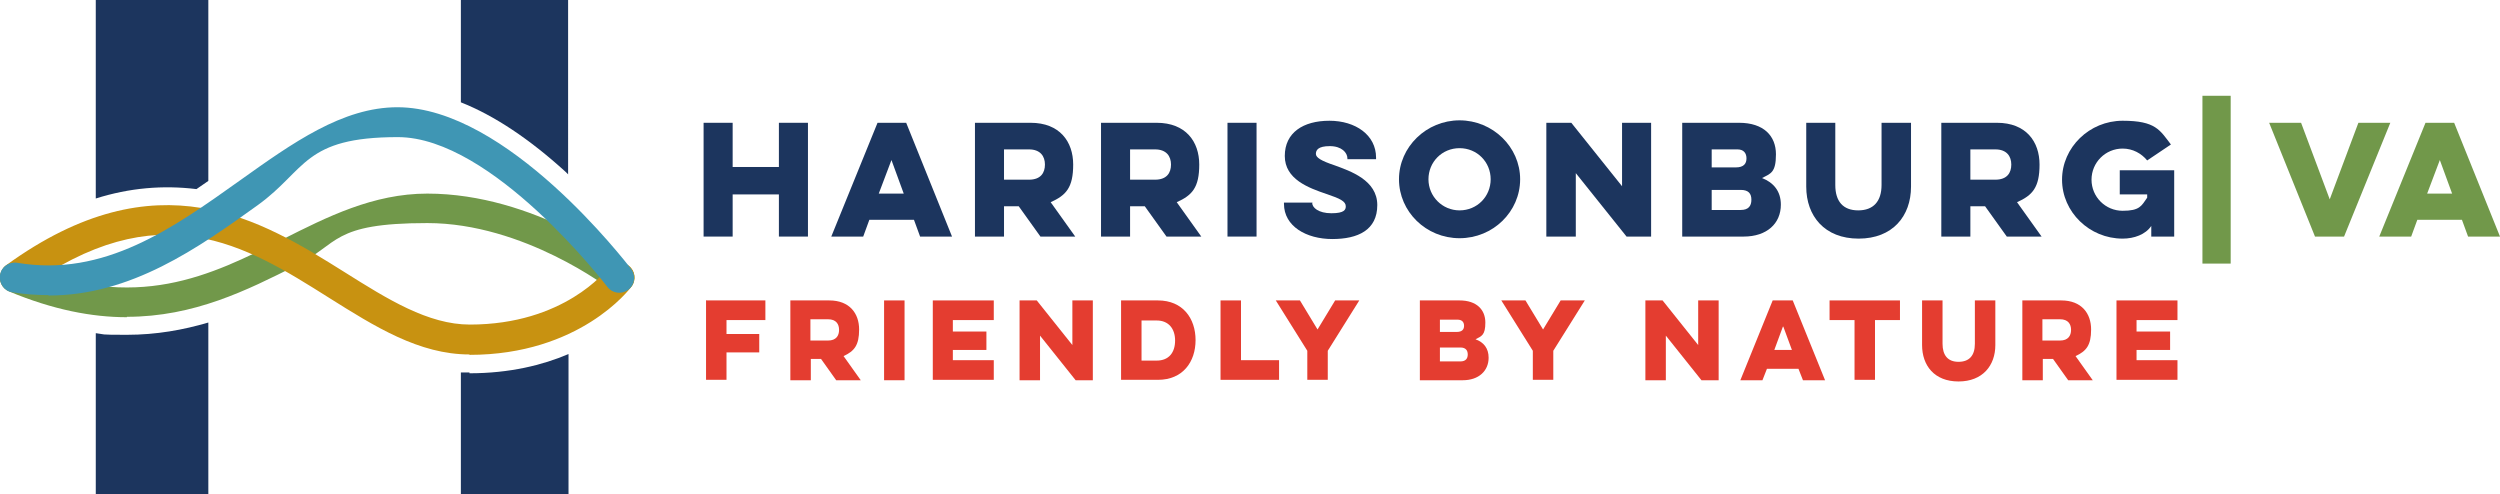 <?xml version="1.0" encoding="UTF-8"?>
<svg id="Layer_1" xmlns="http://www.w3.org/2000/svg" version="1.1" viewBox="0 0 610.8 120.7">
  <!-- Generator: Adobe Illustrator 30.0.0, SVG Export Plug-In . SVG Version: 2.1.1 Build 123)  -->
  <defs>
    <style>
      .st0 {
        fill: #e43d30;
      }

      .st1 {
        fill: #71984a;
      }

      .st2 {
        fill: #c89211;
      }

      .st3 {
        fill: #1c355e;
      }

      .st4 {
        fill: #3f96b4;
      }
    </style>
  </defs>
  <g>
    <path class="st3" d="M197.4,30v27.8h-7.1v-10.3h-11.3v10.3h-7.1v-27.8h7.1v10.8h11.3v-10.8h7.1Z"/>
    <path class="st3" d="M221.4,30l11.2,27.8h-7.8l-1.5-4.1h-10.9l-1.5,4.1h-7.8l11.3-27.8h7.1ZM217.8,39.1l-3.1,8.2h6.1l-3-8.2Z"/>
    <path class="st3" d="M251.8,30c7.1,0,10.4,4.6,10.4,10.2s-1.7,7.5-5.5,9.2l6,8.4h-8.5l-5.3-7.4h-3.6v7.4h-7.1v-27.8h13.6ZM245.3,36.5v7.4h6.1c2.9,0,3.9-1.7,3.9-3.7s-1.1-3.7-3.9-3.7h-6.1Z"/>
    <path class="st3" d="M282.6,30c7.1,0,10.4,4.6,10.4,10.2s-1.7,7.5-5.5,9.2l6,8.4h-8.5l-5.3-7.4h-3.6v7.4h-7.1v-27.8h13.6ZM276.1,36.5v7.4h6.1c2.9,0,3.9-1.7,3.9-3.7s-1.1-3.7-3.9-3.7h-6.1Z"/>
    <path class="st3" d="M307,30v27.8h-7.1v-27.8h7.1Z"/>
    <path class="st3" d="M320.6,49.4v.2c0,1.1,1.5,2.5,4.7,2.5s3.5-.9,3.5-1.7c0-1.2-1.4-1.9-4.7-3-4.4-1.5-10.2-3.6-10.2-9.3s4.5-8.6,10.9-8.6,11.4,3.5,11.4,9v.4h-7v-.2c0-1.4-1.4-3-4.3-3s-3.4,1-3.4,1.9,1.3,1.7,4.6,2.8c3.8,1.4,10.4,3.6,10.4,9.7s-4.7,8.3-11,8.3-11.8-3.1-11.8-8.6v-.3h7Z"/>
    <path class="st3" d="M356.6,29.4c8.1,0,14.8,6.5,14.8,14.4s-6.6,14.4-14.8,14.4-14.8-6.5-14.8-14.4,6.7-14.4,14.8-14.4ZM356.6,51.4c4.3,0,7.6-3.4,7.6-7.6s-3.3-7.6-7.6-7.6-7.6,3.4-7.6,7.6,3.4,7.6,7.6,7.6Z"/>
    <path class="st3" d="M377.8,57.8v-27.8h6.1l12.4,15.5v-15.5h7.1v27.8h-6l-12.4-15.5v15.5h-7.1Z"/>
    <path class="st3" d="M411.1,30h13.8c6,0,9,3.2,9,7.7s-1.3,4.7-3.4,5.8c2.8,1.1,4.6,3.2,4.6,6.5,0,4.6-3.4,7.8-9.1,7.8h-15v-27.8ZM418.2,36.5v4.4h5.9c1.9,0,2.6-.9,2.6-2.2s-.7-2.2-2.2-2.2h-6.3ZM418.2,46.4v4.9h7.1c1.9,0,2.6-1,2.6-2.5s-.7-2.4-2.6-2.4h-7.1Z"/>
    <path class="st3" d="M466.9,30v15.6c0,7.2-4.5,12.7-12.8,12.7s-12.8-5.5-12.8-12.7v-15.6h7.1v15.2c0,4,1.9,6.2,5.6,6.2s5.7-2.2,5.7-6.2v-15.2h7.1Z"/>
    <path class="st3" d="M487.9,30c7.1,0,10.4,4.6,10.4,10.2s-1.7,7.5-5.5,9.2l6,8.4h-8.5l-5.3-7.4h-3.6v7.4h-7.1v-27.8h13.6ZM481.4,36.5v7.4h6.1c2.9,0,3.9-1.7,3.9-3.7s-1.1-3.7-3.9-3.7h-6.1Z"/>
    <path class="st3" d="M517.8,41.6h13.4v16.2h-5.6v-2.6c-1.4,2.1-4.2,3.1-7,3.1-8.1,0-14.8-6.5-14.8-14.4s6.7-14.4,14.8-14.4,9.1,2.3,11.8,5.8l-5.8,3.9c-1.4-1.7-3.5-2.9-6-2.9-4.2,0-7.6,3.4-7.6,7.6s3.4,7.6,7.6,7.6,4.6-1.2,6-3.2v-.8h-6.7v-5.9Z"/>
    <path class="st1" d="M545,23.4v41h-6.9V23.4h6.9Z"/>
    <path class="st1" d="M565.6,57.8l-11.2-27.8h7.8l7,18.7,7-18.7h7.8l-11.3,27.8h-7.1Z"/>
    <path class="st1" d="M599.6,30l11.2,27.8h-7.8l-1.5-4.1h-10.9l-1.5,4.1h-7.8l11.3-27.8h7.1ZM596.1,39.1l-3.1,8.2h6.1l-3-8.2Z"/>
  </g>
  <g>
    <path class="st0" d="M172.6,73.4h14.4v4.8h-9.5v3.4h8v4.5h-8v6.7h-5v-19.5Z"/>
    <path class="st0" d="M202.6,73.4c5,0,7.3,3.2,7.3,7.1s-1.2,5.3-3.8,6.5l4.2,5.9h-6l-3.7-5.2h-2.5v5.2h-5v-19.5h9.5ZM198,78v5.2h4.3c2,0,2.7-1.2,2.7-2.6s-.7-2.6-2.7-2.6h-4.3Z"/>
    <path class="st0" d="M221,73.4v19.5h-5v-19.5h5Z"/>
    <path class="st0" d="M227.9,73.4h14.9v4.8h-10v2.8h8.2v4.5h-8.2v2.5h10v4.8h-14.9v-19.5Z"/>
    <path class="st0" d="M249.1,92.9v-19.5h4.2l8.7,10.9v-10.9h5v19.5h-4.2l-8.7-10.9v10.9h-5Z"/>
    <path class="st0" d="M273.9,73.4h9c6.1,0,9.2,4.4,9.2,9.7s-3.1,9.7-9.2,9.7h-9v-19.5ZM278.9,78.3v9.8h3.7c3,0,4.5-2,4.5-4.9s-1.6-4.9-4.5-4.9h-3.7Z"/>
    <path class="st0" d="M298.2,73.4h5v14.6h9.3v4.8h-14.3v-19.5Z"/>
    <path class="st0" d="M321.9,80.5l4.3-7.1h5.9l-7.7,12.3v7.1h-5v-7.1l-7.7-12.3h5.9l4.3,7.1Z"/>
    <path class="st0" d="M346.9,73.4h9.7c4.2,0,6.3,2.3,6.3,5.4s-.9,3.3-2.4,4.1c2,.7,3.2,2.2,3.2,4.5,0,3.2-2.4,5.5-6.3,5.5h-10.5v-19.5ZM351.8,78v3.1h4.1c1.3,0,1.8-.6,1.8-1.5s-.5-1.5-1.6-1.5h-4.4ZM351.8,84.9v3.4h5c1.3,0,1.8-.7,1.8-1.7s-.5-1.7-1.8-1.7h-5Z"/>
    <path class="st0" d="M377,80.5l4.3-7.1h5.9l-7.7,12.3v7.1h-5v-7.1l-7.7-12.3h5.9l4.3,7.1Z"/>
    <path class="st0" d="M402,92.9v-19.5h4.2l8.7,10.9v-10.9h5v19.5h-4.2l-8.7-10.9v10.9h-5Z"/>
    <path class="st0" d="M438,73.4l7.9,19.5h-5.4l-1.1-2.8h-7.7l-1.1,2.8h-5.4l7.9-19.5h4.9ZM435.6,79.8l-2.1,5.7h4.3l-2.1-5.7Z"/>
    <path class="st0" d="M447.1,73.4h17.1v4.8h-6.1v14.6h-5v-14.6h-6.1v-4.8Z"/>
    <path class="st0" d="M487.5,73.4v10.9c0,5-3.1,8.9-9,8.9s-8.9-3.9-8.9-8.9v-10.9h5v10.6c0,2.8,1.3,4.4,3.9,4.4s4-1.5,4-4.4v-10.6h5Z"/>
    <path class="st0" d="M503.6,73.4c5,0,7.3,3.2,7.3,7.1s-1.2,5.3-3.8,6.5l4.2,5.9h-6l-3.7-5.2h-2.5v5.2h-5v-19.5h9.5ZM499,78v5.2h4.3c2,0,2.7-1.2,2.7-2.6s-.7-2.6-2.7-2.6h-4.3Z"/>
    <path class="st0" d="M517.1,73.4h14.9v4.8h-10v2.8h8.2v4.5h-8.2v2.5h10v4.8h-14.9v-19.5Z"/>
  </g>
  <path class="st1" d="M31,77.5c-8.5,0-18-1.8-28.8-6.3-1.9-.8-2.7-2.9-1.9-4.8.8-1.9,2.9-2.7,4.8-1.9,28.2,12,46.4,2.8,63.9-6,10.9-5.5,22.2-11.2,35.4-11.2,26.2,0,48.3,17,49.2,17.7,1.6,1.2,1.9,3.5.6,5.1-1.2,1.6-3.5,1.9-5.1.6-.2-.2-21.1-16.2-44.7-16.2s-21.4,5.1-32.1,10.4c-11.9,6-24.9,12.5-41.3,12.5Z"/>
  <path class="st2" d="M114.7,86.6c-12.3,0-23.1-6.8-34.4-13.9-20.3-12.8-41.4-26-74.5-2-1.6,1.2-3.9.8-5.1-.8s-.8-3.9.8-5.1c37.1-26.9,62.4-11,82.7,1.7,10.5,6.6,20.4,12.8,30.6,12.8,23,0,33.3-13.2,33.7-13.7,1.2-1.6,3.5-1.9,5.1-.7,1.6,1.2,1.9,3.5.7,5.1-.5.7-12.7,16.7-39.6,16.7Z"/>
  <path class="st4" d="M11.8,72.1c-2.8,0-5.8-.2-8.8-.7-2-.3-3.3-2.2-3-4.2.3-2,2.2-3.3,4.2-3,21.3,3.6,38.1-8.5,54.4-20.1,12.9-9.2,25.1-17.9,38.5-17.9,26.8,0,55.8,37.9,57.1,39.5,1.2,1.6.9,3.9-.7,5.1-1.6,1.2-3.9.9-5.1-.7-.3-.4-28.1-36.6-51.2-36.6s-22.3,8-34.2,16.6c-14.6,10.5-31,22.1-51.1,22.1Z"/>
  <path class="st3" d="M50.9,78.8c-6.1,1.8-12.7,3-19.9,3s-5.1-.1-7.6-.4v39.3h27.5v-41.9Z"/>
  <path class="st3" d="M50.9,0h-27.5v48.5c8.2-2.6,16.4-3.3,24.6-2.3,1-.7,2-1.4,2.9-2V0Z"/>
  <path class="st3" d="M112.6,0v25c8.1,3.2,16.7,8.9,25.6,17,.2.2.4.4.6.6V0h-26.3Z"/>
  <path class="st3" d="M114.7,91c-.7,0-1.4,0-2.1,0v29.8h26.3v-34.3c-6.3,2.7-14.4,4.7-24.2,4.7Z"/>
</svg>